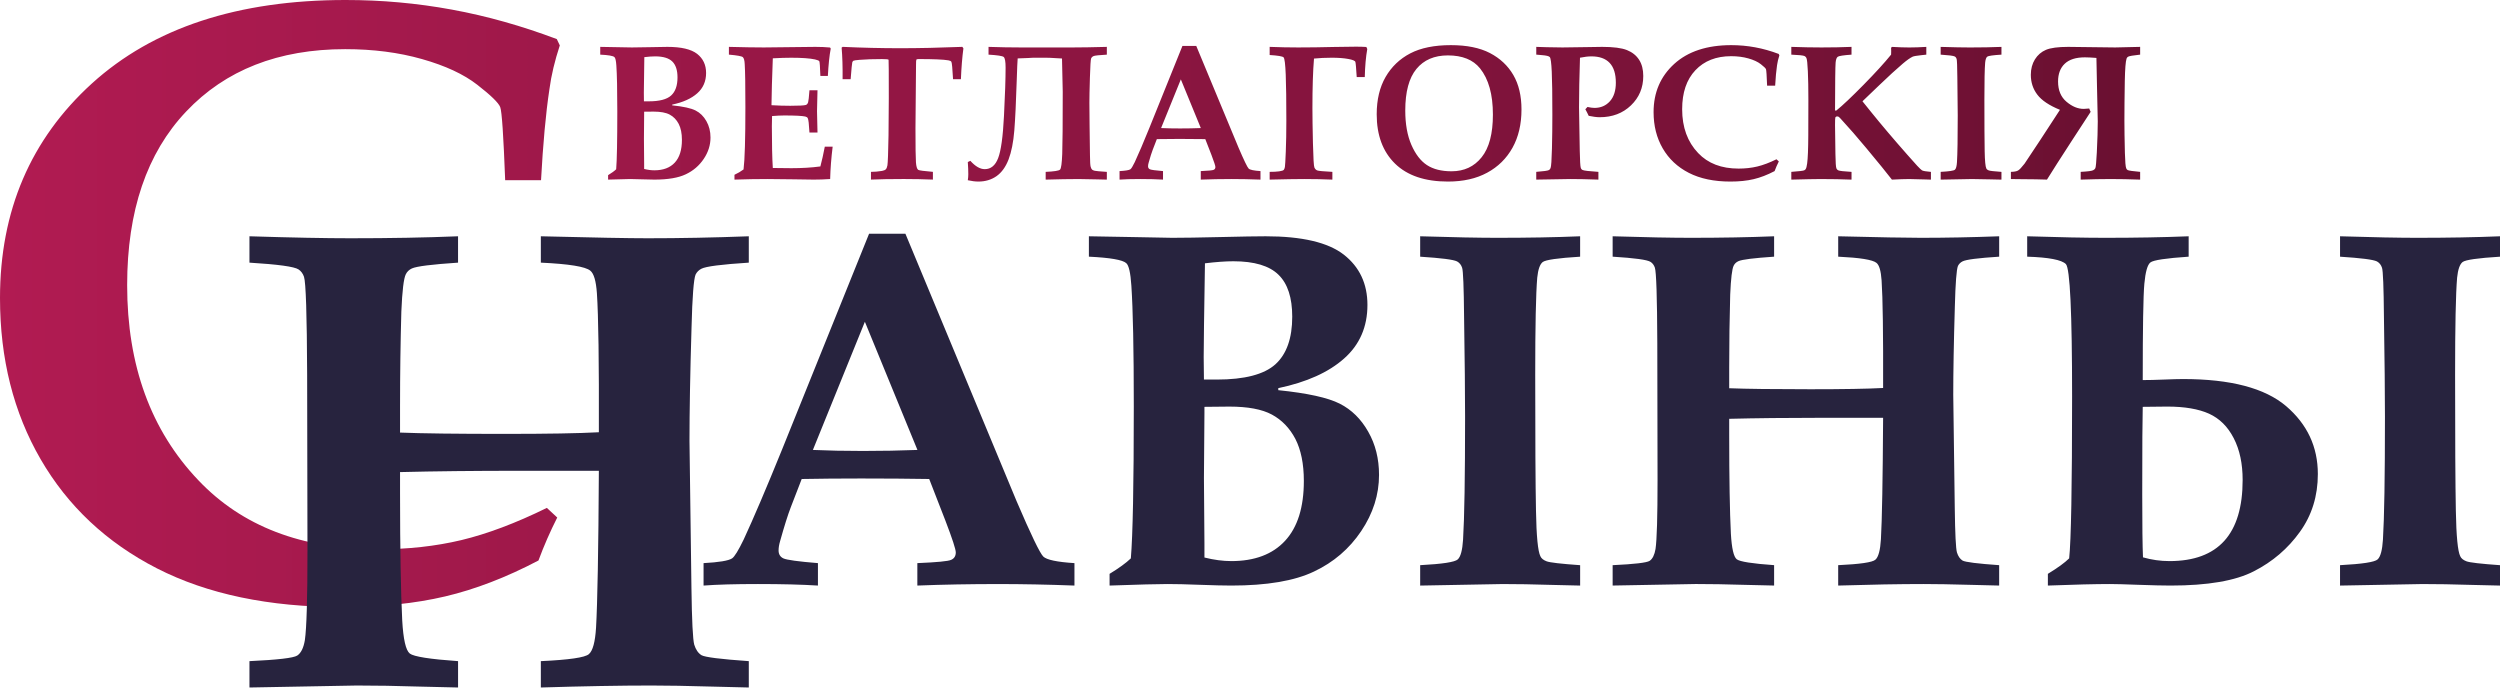 <svg width="160" height="44" viewBox="0 0 160 44" fill="none" xmlns="http://www.w3.org/2000/svg">
<g id="top-logo" clip-path="url(#clip0_51_760)">
<g id="&#208;&#161;&#208;&#187;&#208;&#190;&#208;&#185;_x0020_1">
<g id="_1443287540560">
<path id="Vector" d="M34.999 32.505L35.663 33.122C35.208 34.023 34.808 34.934 34.462 35.872C32.395 36.957 30.402 37.721 28.49 38.171C26.579 38.622 24.376 38.852 21.882 38.852C17.213 38.852 13.271 38.024 10.049 36.378C6.818 34.722 4.342 32.395 2.603 29.396C0.865 26.398 0 22.958 0 19.076C0 13.493 1.957 8.913 5.88 5.344C9.803 1.784 15.219 -0 22.119 -0C24.413 -0 26.679 0.202 28.927 0.616C31.185 1.03 33.415 1.665 35.636 2.502L35.827 2.906C35.508 3.881 35.281 4.81 35.163 5.712C34.926 7.275 34.753 9.216 34.626 11.534H32.331C32.222 8.692 32.122 7.137 32.013 6.852C31.904 6.576 31.412 6.098 30.548 5.427C29.674 4.746 28.499 4.203 27.007 3.78C25.523 3.357 23.885 3.146 22.092 3.146C17.823 3.146 14.427 4.479 11.915 7.137C9.394 9.795 8.138 13.502 8.138 18.248C8.138 23.39 9.658 27.548 12.689 30.73C15.484 33.682 19.325 35.154 24.212 35.154C26.106 35.154 27.871 34.961 29.528 34.566C31.176 34.17 32.996 33.489 34.999 32.505V32.505ZM136.969 11.496V10.999C136.507 10.958 136.241 10.921 136.171 10.884C136.128 10.859 136.095 10.822 136.077 10.768C136.036 10.671 136.007 10.344 135.993 9.784C135.972 8.918 135.962 8.236 135.962 7.738C135.962 7.064 135.97 6.21 135.987 5.172C136.003 4.399 136.04 3.926 136.1 3.75C136.116 3.699 136.149 3.657 136.196 3.631C136.259 3.589 136.517 3.544 136.969 3.496V3C136.143 3.025 135.609 3.037 135.369 3.037L132.364 3C131.714 3 131.239 3.064 130.941 3.19C130.644 3.316 130.409 3.521 130.235 3.8C130.061 4.081 129.973 4.409 129.973 4.788C129.973 5.272 130.112 5.695 130.39 6.059C130.666 6.425 131.149 6.748 131.837 7.029L130.564 8.98L129.572 10.474C129.382 10.718 129.241 10.867 129.149 10.916C129.057 10.968 128.905 10.995 128.697 10.999V11.458L129.05 11.464C130.063 11.47 130.713 11.481 131.006 11.495C131.354 10.933 131.874 10.119 132.567 9.052L133.802 7.157C133.766 7.089 133.737 7.018 133.712 6.944C133.553 6.96 133.434 6.969 133.358 6.969C132.984 6.969 132.618 6.818 132.258 6.514C131.896 6.21 131.716 5.778 131.716 5.216C131.716 4.726 131.859 4.348 132.145 4.077C132.432 3.806 132.861 3.67 133.432 3.67C133.614 3.67 133.86 3.682 134.171 3.707L134.207 5.499L134.257 7.773C134.257 8.288 134.236 8.945 134.197 9.747C134.167 10.35 134.134 10.689 134.103 10.762C134.078 10.815 134.035 10.857 133.972 10.89C133.888 10.94 133.62 10.975 133.164 10.999V11.496C133.88 11.471 134.516 11.459 135.071 11.459C135.66 11.459 136.292 11.471 136.969 11.496ZM124.203 11.496V10.999C124.743 10.971 125.048 10.925 125.117 10.859C125.187 10.795 125.229 10.636 125.246 10.38C125.279 9.846 125.295 8.85 125.295 7.391C125.295 6.833 125.287 6.022 125.27 4.96C125.264 4.236 125.248 3.837 125.223 3.767C125.201 3.697 125.16 3.645 125.1 3.613C125.012 3.567 124.714 3.53 124.202 3.497V3.001C125.018 3.026 125.643 3.038 126.074 3.038C126.818 3.038 127.492 3.025 128.093 3.001V3.497C127.555 3.53 127.252 3.573 127.183 3.627C127.113 3.683 127.07 3.809 127.05 4.007C127.017 4.396 127.001 5.183 127.001 6.37C127.001 7.949 127.007 9.051 127.019 9.673C127.03 10.295 127.066 10.663 127.125 10.781C127.148 10.835 127.199 10.876 127.275 10.905C127.352 10.936 127.624 10.967 128.093 11V11.496L127.391 11.48C126.95 11.466 126.553 11.459 126.205 11.459L124.202 11.496L124.203 11.496ZM114.644 11.496V10.999C115.133 10.963 115.407 10.931 115.466 10.902C115.511 10.882 115.542 10.855 115.562 10.824C115.601 10.766 115.634 10.646 115.658 10.458C115.701 10.14 115.726 9.549 115.73 8.685L115.736 6.394C115.736 5.665 115.726 5.055 115.703 4.565C115.681 4.075 115.65 3.79 115.609 3.709C115.587 3.656 115.546 3.617 115.49 3.587C115.407 3.546 115.124 3.517 114.644 3.497V3C115.366 3.025 116.008 3.037 116.575 3.037C117.252 3.037 117.892 3.025 118.497 3V3.497C117.99 3.534 117.698 3.577 117.62 3.631C117.542 3.683 117.495 3.811 117.479 4.013C117.458 4.27 117.446 5.289 117.442 7.074H117.526C117.929 6.748 118.51 6.198 119.269 5.427C120.028 4.654 120.615 4.011 121.03 3.497L121.036 3.277L121.03 3.061L121.083 3.001C121.519 3.026 121.889 3.038 122.196 3.038C122.519 3.038 122.881 3.025 123.284 3.001V3.497L122.943 3.534C122.671 3.563 122.495 3.592 122.415 3.625C122.255 3.7 122.041 3.85 121.773 4.078C121.374 4.417 120.868 4.88 120.259 5.465L119.198 6.482L119.748 7.166C120.4 7.974 121.175 8.89 122.08 9.915C122.597 10.512 122.908 10.841 123.01 10.903C123.082 10.943 123.272 10.976 123.579 11.001V11.497L123.262 11.486L122.196 11.459C121.91 11.459 121.539 11.472 121.083 11.496C120.76 11.077 120.214 10.405 119.443 9.479C118.868 8.786 118.317 8.156 117.796 7.59C117.728 7.517 117.681 7.476 117.655 7.463C117.63 7.455 117.608 7.451 117.583 7.451C117.524 7.451 117.483 7.476 117.461 7.523C117.448 7.556 117.442 7.718 117.442 8.009L117.467 9.851C117.475 10.39 117.495 10.7 117.532 10.781C117.557 10.839 117.595 10.878 117.653 10.903C117.733 10.94 118.015 10.971 118.498 11V11.496C117.904 11.472 117.248 11.459 116.526 11.459C116.162 11.459 115.534 11.472 114.644 11.496L114.644 11.496ZM113.695 10.194L113.844 10.332C113.742 10.535 113.652 10.739 113.574 10.95C113.109 11.194 112.661 11.366 112.232 11.467C111.802 11.569 111.307 11.62 110.746 11.62C109.697 11.62 108.811 11.434 108.087 11.064C107.361 10.692 106.805 10.169 106.414 9.496C106.023 8.821 105.829 8.049 105.829 7.176C105.829 5.922 106.269 4.892 107.151 4.09C108.032 3.29 109.249 2.889 110.8 2.889C111.315 2.889 111.825 2.935 112.33 3.028C112.837 3.121 113.338 3.263 113.837 3.452L113.88 3.543C113.809 3.761 113.758 3.97 113.731 4.173C113.678 4.525 113.639 4.961 113.61 5.482H113.095C113.07 4.843 113.048 4.493 113.023 4.429C112.999 4.367 112.888 4.26 112.694 4.109C112.498 3.956 112.234 3.834 111.898 3.739C111.565 3.644 111.197 3.596 110.794 3.596C109.834 3.596 109.071 3.896 108.507 4.493C107.94 5.091 107.658 5.924 107.658 6.99C107.658 8.146 107.999 9.08 108.681 9.795C109.309 10.459 110.172 10.79 111.27 10.79C111.696 10.79 112.093 10.746 112.465 10.657C112.835 10.568 113.244 10.415 113.694 10.194L113.695 10.194ZM98.32 11.496V10.999C98.795 10.963 99.065 10.925 99.13 10.884C99.177 10.859 99.214 10.818 99.236 10.755C99.278 10.654 99.306 10.237 99.325 9.499C99.343 8.761 99.351 8.048 99.351 7.353C99.351 6.061 99.339 5.139 99.312 4.583C99.286 4.029 99.245 3.719 99.186 3.653C99.129 3.589 98.957 3.548 98.668 3.527L98.321 3.496V3L98.998 3.021C99.417 3.031 99.75 3.037 99.998 3.037C100.337 3.037 100.886 3.029 101.64 3.014C102.048 3.004 102.346 3 102.538 3C103.254 3 103.782 3.068 104.124 3.205C104.465 3.341 104.725 3.55 104.903 3.827C105.081 4.104 105.169 4.451 105.169 4.864C105.169 5.612 104.907 6.239 104.381 6.745C103.856 7.25 103.189 7.502 102.379 7.502C102.274 7.502 102.166 7.494 102.05 7.477C101.933 7.462 101.81 7.44 101.677 7.413C101.61 7.268 101.538 7.13 101.462 6.993L101.6 6.845C101.688 6.863 101.769 6.878 101.843 6.89C101.917 6.9 101.984 6.906 102.044 6.906C102.447 6.906 102.776 6.766 103.032 6.483C103.287 6.2 103.414 5.803 103.414 5.294C103.414 4.728 103.281 4.304 103.017 4.025C102.753 3.746 102.365 3.608 101.852 3.608C101.645 3.608 101.399 3.636 101.119 3.694C101.078 4.943 101.058 6.001 101.058 6.869C101.058 7.16 101.074 8.091 101.105 9.662C101.117 10.281 101.138 10.637 101.167 10.732C101.185 10.801 101.224 10.848 101.279 10.877C101.367 10.922 101.706 10.961 102.298 10.999V11.495C101.592 11.47 100.996 11.458 100.514 11.458C100.297 11.458 99.567 11.47 98.321 11.495L98.32 11.496ZM92.67 11.62C91.196 11.62 90.067 11.237 89.283 10.473C88.5 9.707 88.109 8.656 88.109 7.314C88.109 6.378 88.299 5.582 88.677 4.927C89.058 4.269 89.584 3.767 90.257 3.416C90.932 3.064 91.797 2.889 92.856 2.889C93.875 2.889 94.708 3.058 95.356 3.395C96.002 3.732 96.502 4.199 96.852 4.799C97.201 5.398 97.375 6.134 97.375 7.006C97.375 7.951 97.183 8.767 96.8 9.456C96.415 10.144 95.875 10.677 95.178 11.053C94.481 11.432 93.644 11.62 92.67 11.62L92.67 11.62ZM92.9 10.962C93.706 10.962 94.348 10.663 94.826 10.063C95.307 9.463 95.546 8.552 95.546 7.331C95.546 6.047 95.272 5.061 94.722 4.375C94.276 3.823 93.591 3.546 92.664 3.546C91.796 3.546 91.126 3.835 90.651 4.412C90.175 4.989 89.937 5.877 89.937 7.076C89.937 7.938 90.068 8.67 90.328 9.27C90.59 9.869 90.921 10.301 91.324 10.565C91.727 10.83 92.252 10.962 92.899 10.962H92.9ZM81.258 11.495V10.999C81.502 10.999 81.704 10.989 81.866 10.966C82.03 10.944 82.128 10.91 82.163 10.869C82.195 10.825 82.22 10.766 82.234 10.685C82.248 10.602 82.267 10.273 82.291 9.697C82.314 9.118 82.326 8.461 82.326 7.727C82.326 6.441 82.314 5.462 82.287 4.784C82.26 4.108 82.216 3.736 82.148 3.67C82.078 3.603 81.784 3.554 81.258 3.521V3C81.897 3.025 82.504 3.037 83.081 3.037C83.795 3.037 84.556 3.026 85.365 3.006C85.887 2.993 86.362 2.987 86.787 2.987C87.026 2.987 87.245 2.993 87.446 3.006L87.505 3.138C87.415 3.638 87.362 4.238 87.345 4.934H86.83C86.795 4.362 86.767 4.037 86.744 3.963C86.722 3.888 86.57 3.824 86.288 3.773C86.006 3.721 85.654 3.694 85.235 3.694C84.824 3.694 84.443 3.713 84.096 3.748C84.028 4.55 83.995 5.61 83.995 6.931C83.995 7.473 84.006 8.219 84.028 9.168C84.051 10.119 84.081 10.635 84.122 10.722C84.161 10.809 84.218 10.871 84.294 10.904C84.372 10.939 84.697 10.97 85.272 10.999V11.495C84.681 11.47 84.081 11.458 83.474 11.458C82.956 11.458 82.218 11.471 81.258 11.495ZM71.65 10.95C72.025 10.929 72.256 10.892 72.344 10.834C72.403 10.795 72.497 10.642 72.626 10.375C72.87 9.85 73.181 9.12 73.559 8.188L75.676 2.938H76.56L79.264 9.443C79.616 10.264 79.833 10.712 79.915 10.79C79.996 10.869 80.248 10.923 80.671 10.95V11.495C80.019 11.47 79.403 11.458 78.824 11.458C78.133 11.458 77.474 11.471 76.85 11.495V10.95C77.327 10.929 77.602 10.904 77.675 10.869C77.748 10.836 77.785 10.776 77.785 10.689C77.785 10.613 77.701 10.357 77.534 9.918L77.139 8.904C76.644 8.895 76.094 8.891 75.484 8.891C74.954 8.891 74.471 8.895 74.038 8.904L73.774 9.586C73.702 9.772 73.614 10.049 73.512 10.417C73.487 10.499 73.475 10.574 73.475 10.642C73.475 10.733 73.514 10.797 73.592 10.834C73.67 10.871 73.95 10.911 74.433 10.95V11.495C74.042 11.47 73.555 11.458 72.972 11.458C72.418 11.458 71.978 11.471 71.651 11.495V10.95H71.65ZM75.574 5.08L74.31 8.196C74.678 8.213 75.081 8.221 75.525 8.221C75.987 8.221 76.429 8.213 76.852 8.196L75.574 5.08H75.574ZM67.969 3.744L67.214 3.701C67.146 3.697 67.058 3.695 66.95 3.695H66.113L65.796 3.713C65.465 3.722 65.244 3.73 65.131 3.738C65.115 3.926 65.094 4.385 65.072 5.113C65.027 6.524 64.976 7.605 64.916 8.354C64.855 9.104 64.732 9.72 64.549 10.204C64.362 10.687 64.104 11.043 63.775 11.275C63.446 11.504 63.059 11.62 62.617 11.62C62.417 11.62 62.192 11.591 61.94 11.535C61.961 11.399 61.971 11.27 61.971 11.148C61.971 10.931 61.961 10.673 61.94 10.371L62.102 10.293C62.421 10.648 62.728 10.826 63.024 10.826C63.415 10.826 63.701 10.59 63.881 10.121C64.063 9.652 64.188 8.75 64.255 7.413C64.323 6.076 64.358 5.045 64.358 4.321C64.358 3.937 64.317 3.711 64.235 3.645C64.151 3.579 63.828 3.53 63.266 3.497V3C64.006 3.025 64.694 3.037 65.328 3.037H68.649C69.206 3.037 69.934 3.025 70.838 3V3.497C70.353 3.525 70.073 3.554 69.995 3.587C69.915 3.62 69.862 3.672 69.831 3.742C69.803 3.813 69.776 4.224 69.754 4.977C69.731 5.727 69.721 6.258 69.721 6.57C69.721 6.636 69.725 7.116 69.733 8.011L69.758 9.948C69.762 10.347 69.776 10.588 69.803 10.677C69.828 10.766 69.86 10.826 69.895 10.857C69.931 10.888 69.989 10.911 70.067 10.93C70.144 10.948 70.402 10.971 70.838 11V11.496C70.742 11.496 70.523 11.49 70.181 11.48C69.682 11.465 69.302 11.459 69.038 11.459C68.424 11.459 67.721 11.472 66.923 11.496V11C67.465 10.975 67.772 10.928 67.843 10.853C67.915 10.781 67.96 10.446 67.983 9.848C68.005 9.251 68.015 7.924 68.015 5.863L67.968 3.744L67.969 3.744ZM55.742 11.495V10.999C55.967 10.999 56.203 10.979 56.446 10.939C56.56 10.918 56.64 10.886 56.689 10.838C56.737 10.792 56.771 10.708 56.795 10.582C56.822 10.408 56.847 9.771 56.865 8.669C56.877 7.886 56.883 7.088 56.883 6.274C56.883 4.672 56.879 3.858 56.869 3.826C56.859 3.795 56.718 3.781 56.444 3.781C55.888 3.781 55.409 3.797 55.006 3.83C54.775 3.849 54.644 3.869 54.613 3.89C54.582 3.911 54.56 3.946 54.544 3.997C54.527 4.049 54.494 4.406 54.441 5.07H53.926C53.934 4.287 53.913 3.613 53.864 3.049L53.93 2.999C55.19 3.057 56.415 3.086 57.605 3.086C58.792 3.086 60.121 3.057 61.592 2.999L61.658 3.098C61.582 3.658 61.529 4.316 61.498 5.07H60.995C60.958 4.384 60.923 4.01 60.887 3.954C60.86 3.908 60.796 3.877 60.696 3.861C60.377 3.807 59.743 3.78 58.792 3.78C58.712 3.78 58.665 3.793 58.649 3.817C58.632 3.844 58.626 3.952 58.626 4.138L58.59 8.21C58.59 9.39 58.6 10.114 58.62 10.383C58.639 10.651 58.688 10.815 58.764 10.87C58.817 10.907 59.13 10.951 59.706 10.998V11.494C59.121 11.47 58.5 11.457 57.843 11.457C56.98 11.457 56.28 11.47 55.742 11.494V11.495ZM47.006 11.495V11.186C47.216 11.088 47.411 10.975 47.587 10.844C47.666 10.212 47.705 8.883 47.705 6.857C47.705 5.477 47.691 4.561 47.662 4.11C47.652 3.87 47.611 3.72 47.54 3.657C47.47 3.595 47.174 3.542 46.65 3.496V3C47.593 3.025 48.337 3.037 48.884 3.037L52.185 3C52.533 3 52.846 3.014 53.124 3.041L53.167 3.11C53.083 3.548 53.022 4.131 52.983 4.86H52.504C52.484 4.273 52.461 3.959 52.435 3.918C52.408 3.879 52.318 3.839 52.163 3.804C51.829 3.732 51.322 3.695 50.637 3.695C50.301 3.695 49.908 3.707 49.46 3.732C49.411 4.988 49.383 5.989 49.375 6.733C49.802 6.758 50.203 6.77 50.578 6.77C51.132 6.77 51.465 6.752 51.578 6.717C51.645 6.692 51.692 6.634 51.721 6.541C51.745 6.469 51.772 6.215 51.805 5.778H52.32C52.3 6.463 52.289 6.909 52.289 7.116L52.32 8.482H51.805C51.776 7.948 51.741 7.643 51.696 7.562C51.672 7.512 51.618 7.477 51.535 7.457C51.334 7.413 50.884 7.39 50.184 7.39C49.966 7.39 49.708 7.403 49.411 7.428C49.403 7.643 49.399 7.86 49.399 8.083C49.399 9.238 49.42 10.129 49.46 10.751L50.649 10.764C51.326 10.764 51.944 10.727 52.504 10.652C52.603 10.28 52.697 9.858 52.787 9.387H53.29C53.2 10.106 53.147 10.797 53.13 11.458C52.766 11.483 52.416 11.495 52.081 11.495C51.862 11.495 51.428 11.489 50.782 11.476C50.178 11.464 49.622 11.458 49.115 11.458C48.448 11.458 47.744 11.47 47.006 11.495V11.495ZM38.918 11.495V11.21C39.145 11.071 39.316 10.948 39.435 10.834C39.482 10.276 39.507 9.044 39.507 7.134C39.507 5.751 39.486 4.773 39.447 4.199C39.427 3.889 39.386 3.707 39.323 3.654C39.235 3.573 38.932 3.521 38.415 3.497V3L39.562 3.021L40.442 3.037C40.71 3.037 41.102 3.031 41.626 3.019C42.132 3.006 42.496 3 42.714 3C43.598 3 44.232 3.149 44.615 3.446C44.997 3.746 45.19 4.153 45.19 4.67C45.19 5.201 45.002 5.638 44.623 5.972C44.245 6.309 43.711 6.549 43.022 6.694V6.743C43.731 6.815 44.228 6.925 44.517 7.072C44.803 7.216 45.035 7.444 45.209 7.752C45.384 8.06 45.472 8.409 45.472 8.804C45.472 9.286 45.327 9.741 45.039 10.17C44.75 10.6 44.368 10.929 43.891 11.154C43.415 11.382 42.744 11.495 41.878 11.495C41.706 11.495 41.451 11.489 41.107 11.477C40.788 11.464 40.526 11.458 40.324 11.458C40.096 11.458 39.628 11.47 38.919 11.495L38.918 11.495ZM41.213 6.485H41.526C42.201 6.485 42.675 6.361 42.949 6.115C43.223 5.867 43.36 5.481 43.36 4.955C43.36 4.494 43.25 4.153 43.027 3.936C42.804 3.717 42.438 3.608 41.928 3.608C41.74 3.608 41.509 3.624 41.237 3.657C41.216 4.899 41.206 5.66 41.206 5.939L41.212 6.485L41.213 6.485ZM41.225 10.813C41.456 10.871 41.675 10.9 41.88 10.9C42.446 10.9 42.884 10.735 43.187 10.406C43.492 10.075 43.643 9.592 43.643 8.951C43.643 8.536 43.573 8.194 43.436 7.928C43.297 7.663 43.107 7.467 42.865 7.337C42.624 7.207 42.278 7.143 41.83 7.143L41.225 7.149V7.306L41.212 8.881L41.225 10.473V10.814L41.225 10.813Z" fill="url(#paint0_linear_51_760)"/>
<path id="Vector_2" d="M15.965 44V42.313C17.766 42.229 18.788 42.11 19.024 41.955C19.268 41.793 19.428 41.463 19.511 40.971C19.622 40.213 19.678 38.309 19.678 35.252L19.657 23.954C19.643 20.139 19.574 18.059 19.456 17.715C19.386 17.511 19.268 17.35 19.108 17.244C18.837 17.062 17.787 16.921 15.965 16.809V15.122C18.684 15.207 20.839 15.249 22.425 15.249C24.942 15.249 27.236 15.207 29.315 15.122V16.809C27.646 16.921 26.66 17.041 26.36 17.181C26.18 17.265 26.055 17.385 25.971 17.554C25.839 17.813 25.741 18.608 25.686 19.942C25.631 21.924 25.603 23.933 25.603 25.971V27.685C27.014 27.741 29.246 27.769 32.313 27.769C35.031 27.769 37.041 27.734 38.327 27.664C38.341 23.202 38.3 20.237 38.202 18.769C38.147 17.982 38.007 17.504 37.778 17.322C37.465 17.062 36.416 16.893 34.614 16.809V15.122C37.98 15.207 40.26 15.249 41.449 15.249C43.494 15.249 45.649 15.207 47.923 15.122V16.809C46.184 16.921 45.169 17.048 44.884 17.202C44.724 17.286 44.599 17.406 44.516 17.575C44.398 17.863 44.307 18.987 44.259 20.94C44.168 23.94 44.127 26.371 44.127 28.226L44.252 37.606C44.279 39.728 44.342 40.943 44.432 41.26C44.53 41.576 44.683 41.801 44.898 41.934C45.121 42.061 46.122 42.187 47.923 42.313V44L45.67 43.944C43.98 43.894 42.652 43.873 41.693 43.873C39.69 43.873 37.333 43.916 34.614 44V42.313C36.416 42.229 37.444 42.082 37.688 41.864C37.938 41.653 38.091 41.084 38.147 40.17C38.237 38.596 38.3 35.252 38.327 30.13C36.811 30.13 35.122 30.13 33.265 30.13C30.352 30.13 27.8 30.158 25.603 30.214V31.577C25.603 35.189 25.652 37.901 25.742 39.706C25.811 40.922 25.971 41.625 26.229 41.828C26.486 42.025 27.515 42.187 29.316 42.313V44L26.91 43.943C25.387 43.894 24.032 43.873 22.835 43.873L15.966 44L15.965 44ZM131.064 37.476V36.726C131.688 36.345 132.146 36.013 132.426 35.736C132.549 34.621 132.614 31.167 132.614 25.38C132.614 19.996 132.479 17.167 132.216 16.901C131.946 16.629 131.123 16.471 129.74 16.427V15.122C131.78 15.187 133.454 15.22 134.756 15.22C136.683 15.22 138.454 15.187 140.074 15.122V16.427C138.632 16.525 137.813 16.645 137.625 16.797C137.437 16.944 137.308 17.401 137.238 18.163C137.168 18.924 137.135 20.98 137.135 24.325C137.491 24.325 137.943 24.314 138.492 24.292C139.024 24.271 139.434 24.259 139.719 24.259C142.755 24.259 144.95 24.836 146.307 25.989C147.663 27.148 148.342 28.594 148.342 30.34C148.342 31.744 147.959 32.978 147.19 34.044C146.425 35.111 145.446 35.948 144.256 36.557C143.072 37.172 141.291 37.476 138.917 37.476C138.454 37.476 137.759 37.46 136.834 37.427C136.005 37.395 135.402 37.378 135.036 37.378C134.11 37.378 132.786 37.411 131.063 37.476L131.064 37.476ZM137.151 35.67C137.7 35.828 138.265 35.91 138.847 35.91C141.969 35.91 143.529 34.18 143.529 30.715C143.529 29.677 143.341 28.785 142.959 28.045C142.577 27.3 142.049 26.783 141.382 26.478C140.709 26.174 139.815 26.021 138.707 26.021L137.135 26.038C137.114 26.739 137.103 28.61 137.103 31.645C137.103 33.625 137.119 34.968 137.151 35.67V35.67ZM149.762 37.476V36.171C151.183 36.095 151.985 35.975 152.168 35.801C152.352 35.633 152.465 35.214 152.508 34.539C152.594 33.136 152.637 30.515 152.637 26.675C152.637 25.206 152.615 23.074 152.572 20.279C152.556 18.375 152.513 17.325 152.449 17.14C152.389 16.955 152.282 16.819 152.126 16.732C151.894 16.613 151.108 16.515 149.763 16.428V15.122C151.91 15.188 153.552 15.22 154.688 15.22C156.647 15.22 158.417 15.188 160 15.122V16.428C158.584 16.515 157.788 16.629 157.605 16.771C157.422 16.917 157.309 17.249 157.255 17.771C157.169 18.794 157.126 20.866 157.126 23.988C157.126 28.144 157.142 31.043 157.174 32.68C157.202 34.317 157.298 35.285 157.454 35.595C157.514 35.736 157.648 35.845 157.847 35.921C158.052 36.003 158.768 36.084 160.001 36.172V37.477L158.154 37.433C156.992 37.395 155.947 37.379 155.032 37.379L149.763 37.477L149.762 37.476ZM103.209 37.476V36.171C104.603 36.106 105.394 36.013 105.577 35.894C105.765 35.768 105.889 35.513 105.954 35.132C106.04 34.545 106.083 33.071 106.083 30.705L106.067 21.959C106.056 19.005 106.002 17.395 105.911 17.129C105.857 16.971 105.765 16.846 105.642 16.765C105.432 16.623 104.619 16.515 103.209 16.427V15.122C105.313 15.187 106.982 15.22 108.209 15.22C110.157 15.22 111.934 15.187 113.543 15.122V16.427C112.251 16.515 111.487 16.607 111.256 16.716C111.115 16.781 111.019 16.874 110.954 17.004C110.852 17.206 110.776 17.82 110.733 18.854C110.69 20.387 110.669 21.943 110.669 23.52V24.847C111.762 24.89 113.49 24.912 115.863 24.912C117.968 24.912 119.523 24.885 120.519 24.831C120.53 21.377 120.498 19.081 120.422 17.945C120.379 17.335 120.272 16.965 120.094 16.824C119.851 16.623 119.039 16.493 117.645 16.427V15.122C120.25 15.187 122.016 15.22 122.936 15.22C124.518 15.22 126.187 15.187 127.947 15.122V16.427C126.601 16.514 125.816 16.612 125.595 16.732C125.471 16.797 125.374 16.889 125.309 17.02C125.217 17.243 125.148 18.113 125.11 19.625C125.04 21.947 125.008 23.829 125.008 25.265L125.105 32.526C125.126 34.169 125.174 35.11 125.244 35.355C125.32 35.599 125.438 35.773 125.605 35.877C125.777 35.975 126.552 36.072 127.946 36.171V37.476L126.202 37.432C124.894 37.395 123.866 37.378 123.124 37.378C121.573 37.378 119.749 37.411 117.644 37.476V36.171C119.038 36.105 119.835 35.991 120.023 35.822C120.217 35.659 120.336 35.219 120.379 34.512C120.449 33.293 120.497 30.704 120.519 26.739C119.345 26.739 118.037 26.739 116.6 26.739C114.345 26.739 112.37 26.761 110.669 26.804V27.859C110.669 30.655 110.706 32.755 110.776 34.152C110.83 35.093 110.954 35.637 111.153 35.794C111.353 35.947 112.149 36.072 113.543 36.17V37.475L111.681 37.431C110.502 37.394 109.453 37.377 108.527 37.377L103.209 37.475V37.476ZM90.891 37.476V36.171C92.312 36.095 93.114 35.975 93.297 35.801C93.48 35.633 93.593 35.214 93.636 34.539C93.722 33.136 93.765 30.515 93.765 26.675C93.765 25.206 93.744 23.074 93.701 20.279C93.684 18.375 93.641 17.325 93.577 17.14C93.518 16.955 93.41 16.819 93.254 16.732C93.023 16.613 92.237 16.515 90.891 16.428V15.122C93.038 15.188 94.68 15.22 95.816 15.22C97.775 15.22 99.546 15.188 101.128 15.122V16.428C99.713 16.515 98.916 16.629 98.733 16.771C98.55 16.917 98.437 17.249 98.383 17.771C98.297 18.794 98.254 20.866 98.254 23.988C98.254 28.144 98.27 31.043 98.303 32.68C98.33 34.317 98.427 35.285 98.583 35.595C98.642 35.736 98.776 35.845 98.976 35.921C99.18 36.003 99.896 36.084 101.129 36.172V37.477L99.283 37.433C98.12 37.395 97.076 37.379 96.161 37.379L90.891 37.477L90.891 37.476ZM71.013 37.476V36.726C71.61 36.362 72.062 36.035 72.374 35.736C72.498 34.267 72.563 31.026 72.563 26C72.563 22.361 72.509 19.789 72.407 18.277C72.353 17.461 72.245 16.982 72.079 16.841C71.847 16.629 71.051 16.493 69.689 16.427V15.122L72.708 15.176L75.023 15.22C75.728 15.22 76.761 15.204 78.139 15.171C79.469 15.138 80.427 15.122 81.003 15.122C83.328 15.122 84.996 15.513 86.003 16.297C87.01 17.085 87.516 18.157 87.516 19.517C87.516 20.914 87.02 22.062 86.024 22.943C85.029 23.829 83.624 24.46 81.81 24.841V24.971C83.678 25.162 84.986 25.45 85.745 25.836C86.498 26.217 87.106 26.815 87.564 27.626C88.027 28.436 88.258 29.355 88.258 30.394C88.258 31.662 87.876 32.858 87.117 33.99C86.358 35.121 85.352 35.986 84.097 36.578C82.843 37.177 81.078 37.476 78.801 37.476C78.349 37.476 77.676 37.46 76.772 37.427C75.932 37.394 75.243 37.378 74.71 37.378C74.112 37.378 72.88 37.41 71.012 37.476L71.013 37.476ZM77.052 24.292H77.875C79.651 24.292 80.9 23.966 81.622 23.319C82.343 22.666 82.703 21.649 82.703 20.267C82.703 19.055 82.413 18.157 81.826 17.586C81.24 17.009 80.276 16.721 78.936 16.721C78.44 16.721 77.832 16.765 77.117 16.852C77.063 20.121 77.036 22.122 77.036 22.856L77.052 24.292H77.052ZM77.084 35.681C77.692 35.834 78.268 35.91 78.806 35.91C80.298 35.91 81.449 35.475 82.246 34.61C83.048 33.74 83.446 32.467 83.446 30.781C83.446 29.688 83.263 28.79 82.903 28.089C82.537 27.393 82.036 26.876 81.401 26.533C80.766 26.19 79.856 26.022 78.677 26.022L77.084 26.038V26.452L77.052 30.596L77.084 34.784V35.682V35.681ZM45.028 36.04C46.013 35.986 46.621 35.888 46.853 35.736C47.009 35.633 47.256 35.23 47.596 34.529C48.236 33.147 49.054 31.227 50.05 28.774L55.621 14.959H57.946L65.062 32.075C65.987 34.235 66.558 35.415 66.773 35.622C66.988 35.828 67.65 35.97 68.765 36.04V37.476C67.048 37.411 65.428 37.379 63.904 37.379C62.085 37.379 60.352 37.411 58.71 37.476V36.04C59.964 35.986 60.685 35.921 60.879 35.828C61.073 35.741 61.17 35.583 61.17 35.355C61.17 35.154 60.949 34.48 60.508 33.327L59.469 30.656C58.166 30.634 56.718 30.623 55.114 30.623C53.72 30.623 52.45 30.634 51.309 30.656L50.615 32.451C50.426 32.94 50.195 33.669 49.925 34.637C49.861 34.855 49.829 35.051 49.829 35.23C49.829 35.469 49.931 35.638 50.136 35.736C50.34 35.834 51.078 35.937 52.348 36.04V37.476C51.32 37.411 50.038 37.378 48.505 37.378C47.046 37.378 45.889 37.411 45.028 37.476V36.04L45.028 36.04ZM55.352 20.593L52.025 28.796C52.994 28.839 54.054 28.861 55.222 28.861C56.439 28.861 57.601 28.839 58.716 28.796L55.352 20.593H55.352Z" fill="#27233E"/>
</g>
</g>
</g>
<defs>
<linearGradient id="paint0_linear_51_760" x1="0" y1="19.426" x2="136.969" y2="19.426" gradientUnits="userSpaceOnUse">
<stop stop-color="#B11B52"/>
<stop offset="1" stop-color="#6A1031"/>
</linearGradient>
<clipPath id="clip0_51_760">
<rect width="160" height="44" fill="white"/>
</clipPath>
</defs>
</svg>
